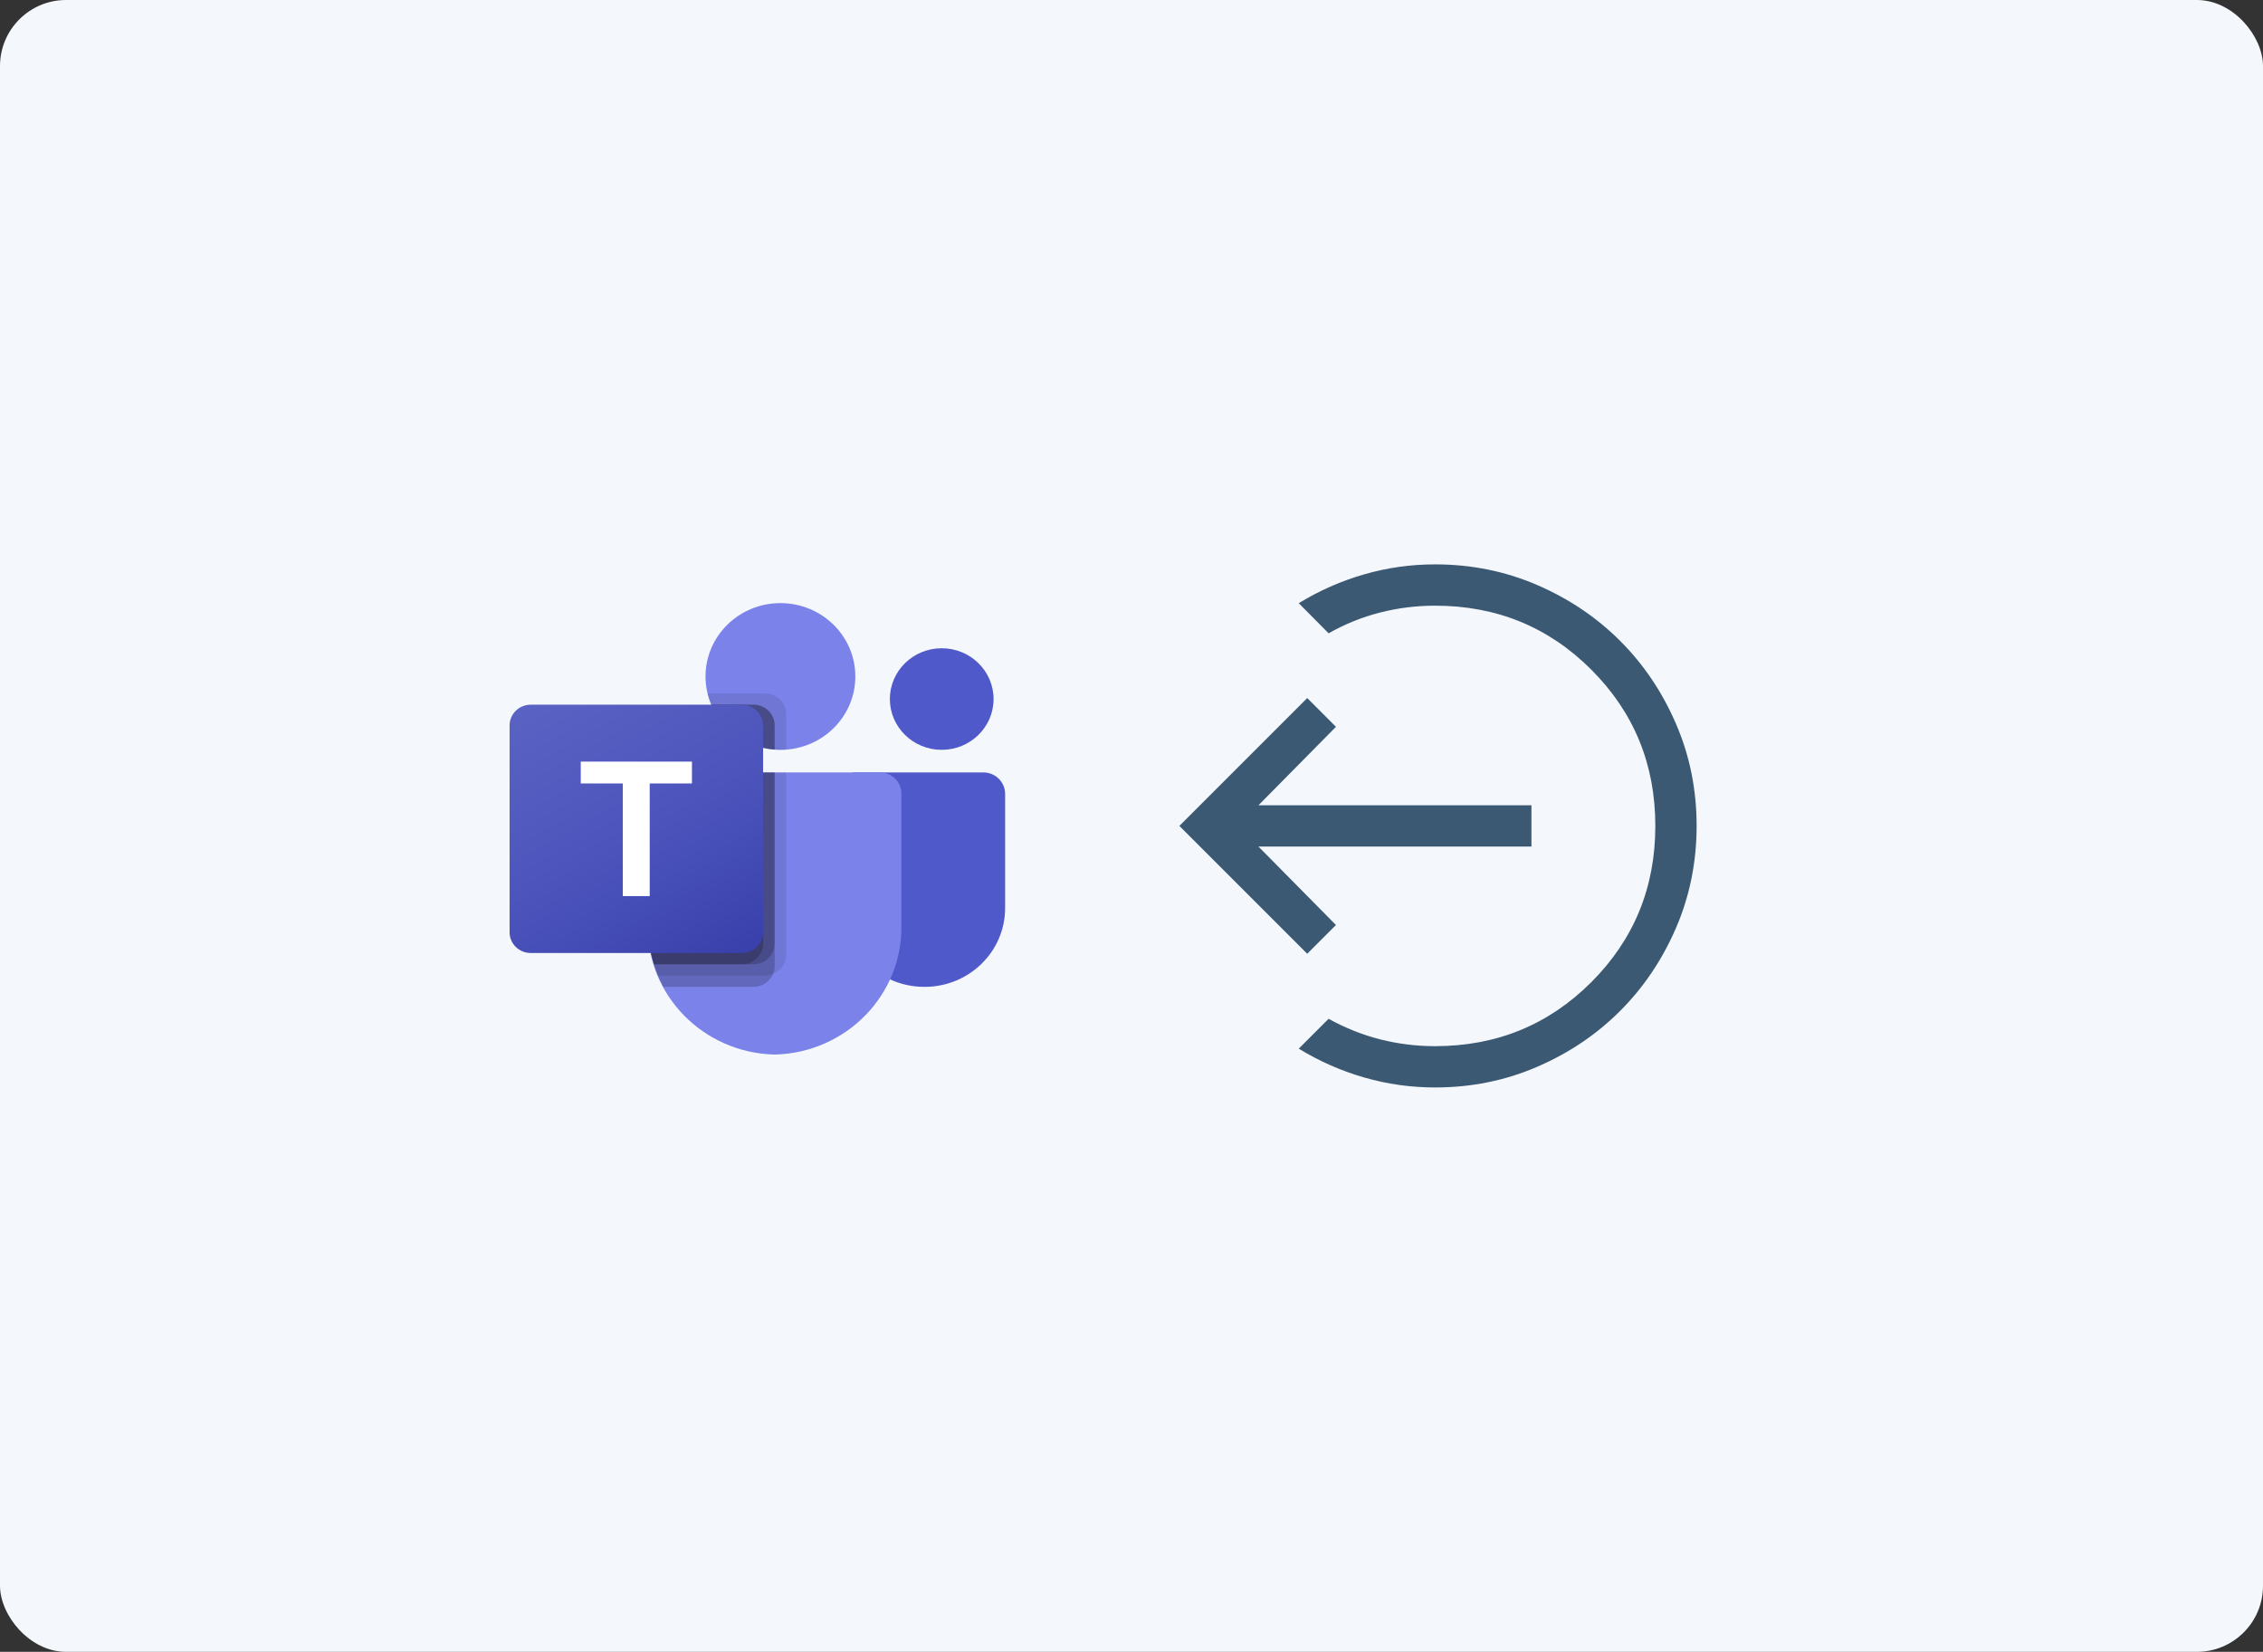 <svg width="274" height="200" viewBox="0 0 274 200" fill="none" xmlns="http://www.w3.org/2000/svg">
<rect x="0" y="0" width="274" height="200" fill="#333333" stroke="none"/>
<rect width="274" height="200" rx="8" fill="#F4F7FB"/>
<g clip-path="url(#clip0_3515_41212)">
<path d="M103.552 93.522H119.048C120.513 93.522 121.699 94.684 121.699 96.118V109.943C121.699 115.214 117.337 119.486 111.956 119.486H111.91C106.529 119.487 102.167 115.215 102.166 109.945C102.166 109.944 102.166 109.944 102.166 109.943V94.879C102.166 94.129 102.786 93.522 103.552 93.522Z" fill="#5059C9"/>
<path d="M114.022 90.788C117.489 90.788 120.3 88.035 120.3 84.639C120.3 81.243 117.489 78.489 114.022 78.489C110.554 78.489 107.743 81.243 107.743 84.639C107.743 88.035 110.554 90.788 114.022 90.788Z" fill="#5059C9"/>
<path d="M94.493 90.789C99.502 90.789 103.562 86.812 103.562 81.906C103.562 77 99.502 73.023 94.493 73.023C89.484 73.023 85.424 77 85.424 81.906C85.424 86.812 89.484 90.789 94.493 90.789Z" fill="#7B83EB"/>
<path d="M106.581 93.522H81C79.554 93.556 78.409 94.732 78.443 96.149V111.918C78.241 120.421 85.109 127.477 93.79 127.685C102.472 127.477 109.34 120.421 109.138 111.918V96.149C109.172 94.732 108.027 93.556 106.581 93.522Z" fill="#7B83EB"/>
<path opacity="0.1" d="M95.186 93.522V115.619C95.179 116.632 94.552 117.542 93.595 117.928C93.291 118.054 92.963 118.119 92.633 118.119H79.671C79.49 117.668 79.322 117.217 79.183 116.753C78.694 115.185 78.445 113.555 78.443 111.915V96.145C78.41 94.731 79.552 93.556 80.996 93.522H95.186Z" fill="black"/>
<path opacity="0.2" d="M93.791 93.522V116.985C93.791 117.309 93.724 117.63 93.595 117.928C93.201 118.865 92.272 119.479 91.237 119.486H80.327C80.09 119.035 79.866 118.584 79.671 118.119C79.476 117.655 79.322 117.217 79.183 116.753C78.694 115.185 78.445 113.555 78.443 111.915V96.145C78.41 94.731 79.552 93.556 80.996 93.522H93.791Z" fill="black"/>
<path opacity="0.2" d="M93.791 93.522V114.252C93.78 115.629 92.643 116.742 91.237 116.753H79.183C78.694 115.185 78.445 113.555 78.443 111.915V96.145C78.41 94.731 79.552 93.556 80.996 93.522H93.791Z" fill="black"/>
<path opacity="0.2" d="M92.395 93.522V114.252C92.385 115.629 91.248 116.742 89.842 116.753H79.183C78.694 115.185 78.445 113.555 78.443 111.915V96.145C78.41 94.731 79.552 93.556 80.996 93.522H92.395Z" fill="black"/>
<path opacity="0.1" d="M95.186 86.457V90.761C94.948 90.775 94.725 90.788 94.488 90.788C94.251 90.788 94.027 90.775 93.79 90.761C93.319 90.731 92.852 90.657 92.395 90.542C89.57 89.887 87.235 87.946 86.116 85.322C85.924 84.882 85.774 84.424 85.67 83.956H92.632C94.04 83.961 95.18 85.078 95.186 86.457Z" fill="black"/>
<path opacity="0.2" d="M93.791 87.823V90.761C93.32 90.731 92.853 90.658 92.396 90.543C89.57 89.887 87.236 87.947 86.117 85.323H91.238C92.646 85.328 93.786 86.444 93.791 87.823Z" fill="black"/>
<path opacity="0.2" d="M93.791 87.823V90.761C93.32 90.731 92.853 90.658 92.396 90.543C89.57 89.887 87.236 87.947 86.117 85.323H91.238C92.646 85.328 93.786 86.444 93.791 87.823Z" fill="black"/>
<path opacity="0.2" d="M92.396 87.823V90.542C89.57 89.887 87.236 87.946 86.117 85.322H89.843C91.25 85.327 92.39 86.444 92.396 87.823Z" fill="black"/>
<path d="M64.259 85.322H89.839C91.251 85.322 92.396 86.443 92.396 87.827V112.881C92.396 114.264 91.251 115.386 89.839 115.386H64.259C62.846 115.386 61.701 114.264 61.701 112.881V87.827C61.701 86.443 62.846 85.322 64.259 85.322Z" fill="url(#paint0_linear_3515_41212)"/>
<path d="M83.78 94.858H78.666V108.496H75.408V94.858H70.318V92.213H83.78V94.858Z" fill="white"/>
</g>
<mask id="mask0_3515_41212" style="mask-type:alpha" maskUnits="userSpaceOnUse" x="133" y="60" width="81" height="80">
<rect x="213.757" y="60" width="80" height="80.001" transform="rotate(90 213.757 60)" fill="#D9D9D9"/>
</mask>
<g mask="url(#mask0_3515_41212)">
<path d="M142.796 100L158.276 84.519L161.757 88L152.372 97.5L185.424 97.5L185.424 102.5L152.372 102.5L161.757 112L158.276 115.481L142.796 100ZM157.251 73.032C159.738 71.511 162.376 70.347 165.165 69.542C167.954 68.736 170.818 68.333 173.757 68.333C178.138 68.333 182.254 69.165 186.107 70.827C189.96 72.489 193.311 74.745 196.161 77.594C199.011 80.444 201.268 83.794 202.93 87.647C204.593 91.499 205.424 95.615 205.424 99.994C205.424 104.374 204.593 108.491 202.93 112.345C201.268 116.199 199.011 119.551 196.161 122.402C193.311 125.252 189.96 127.509 186.107 129.172C182.254 130.835 178.138 131.667 173.757 131.667C170.818 131.667 167.954 131.264 165.165 130.458C162.376 129.653 159.738 128.489 157.251 126.968L160.866 123.353C162.879 124.468 164.965 125.299 167.123 125.846C169.282 126.393 171.493 126.667 173.757 126.667C181.202 126.667 187.507 124.083 192.674 118.917C197.841 113.75 200.424 107.444 200.424 100C200.424 92.555 197.841 86.25 192.674 81.083C187.507 75.917 181.202 73.333 173.757 73.333C171.475 73.333 169.247 73.612 167.072 74.17C164.897 74.728 162.829 75.564 160.866 76.68L157.251 73.032Z" fill="#3C5974"/>
</g>
<defs>
<linearGradient id="paint0_linear_3515_41212" x1="67.034" y1="83.365" x2="86.446" y2="117.692" gradientUnits="userSpaceOnUse">
<stop stop-color="#5A62C3"/>
<stop offset="0.5" stop-color="#4D55BD"/>
<stop offset="1" stop-color="#3940AB"/>
</linearGradient>
<clipPath id="clip0_3515_41212">
<rect width="59.995" height="54.662" fill="white" transform="translate(61.701 73.023)"/>
</clipPath>
</defs>
</svg>
